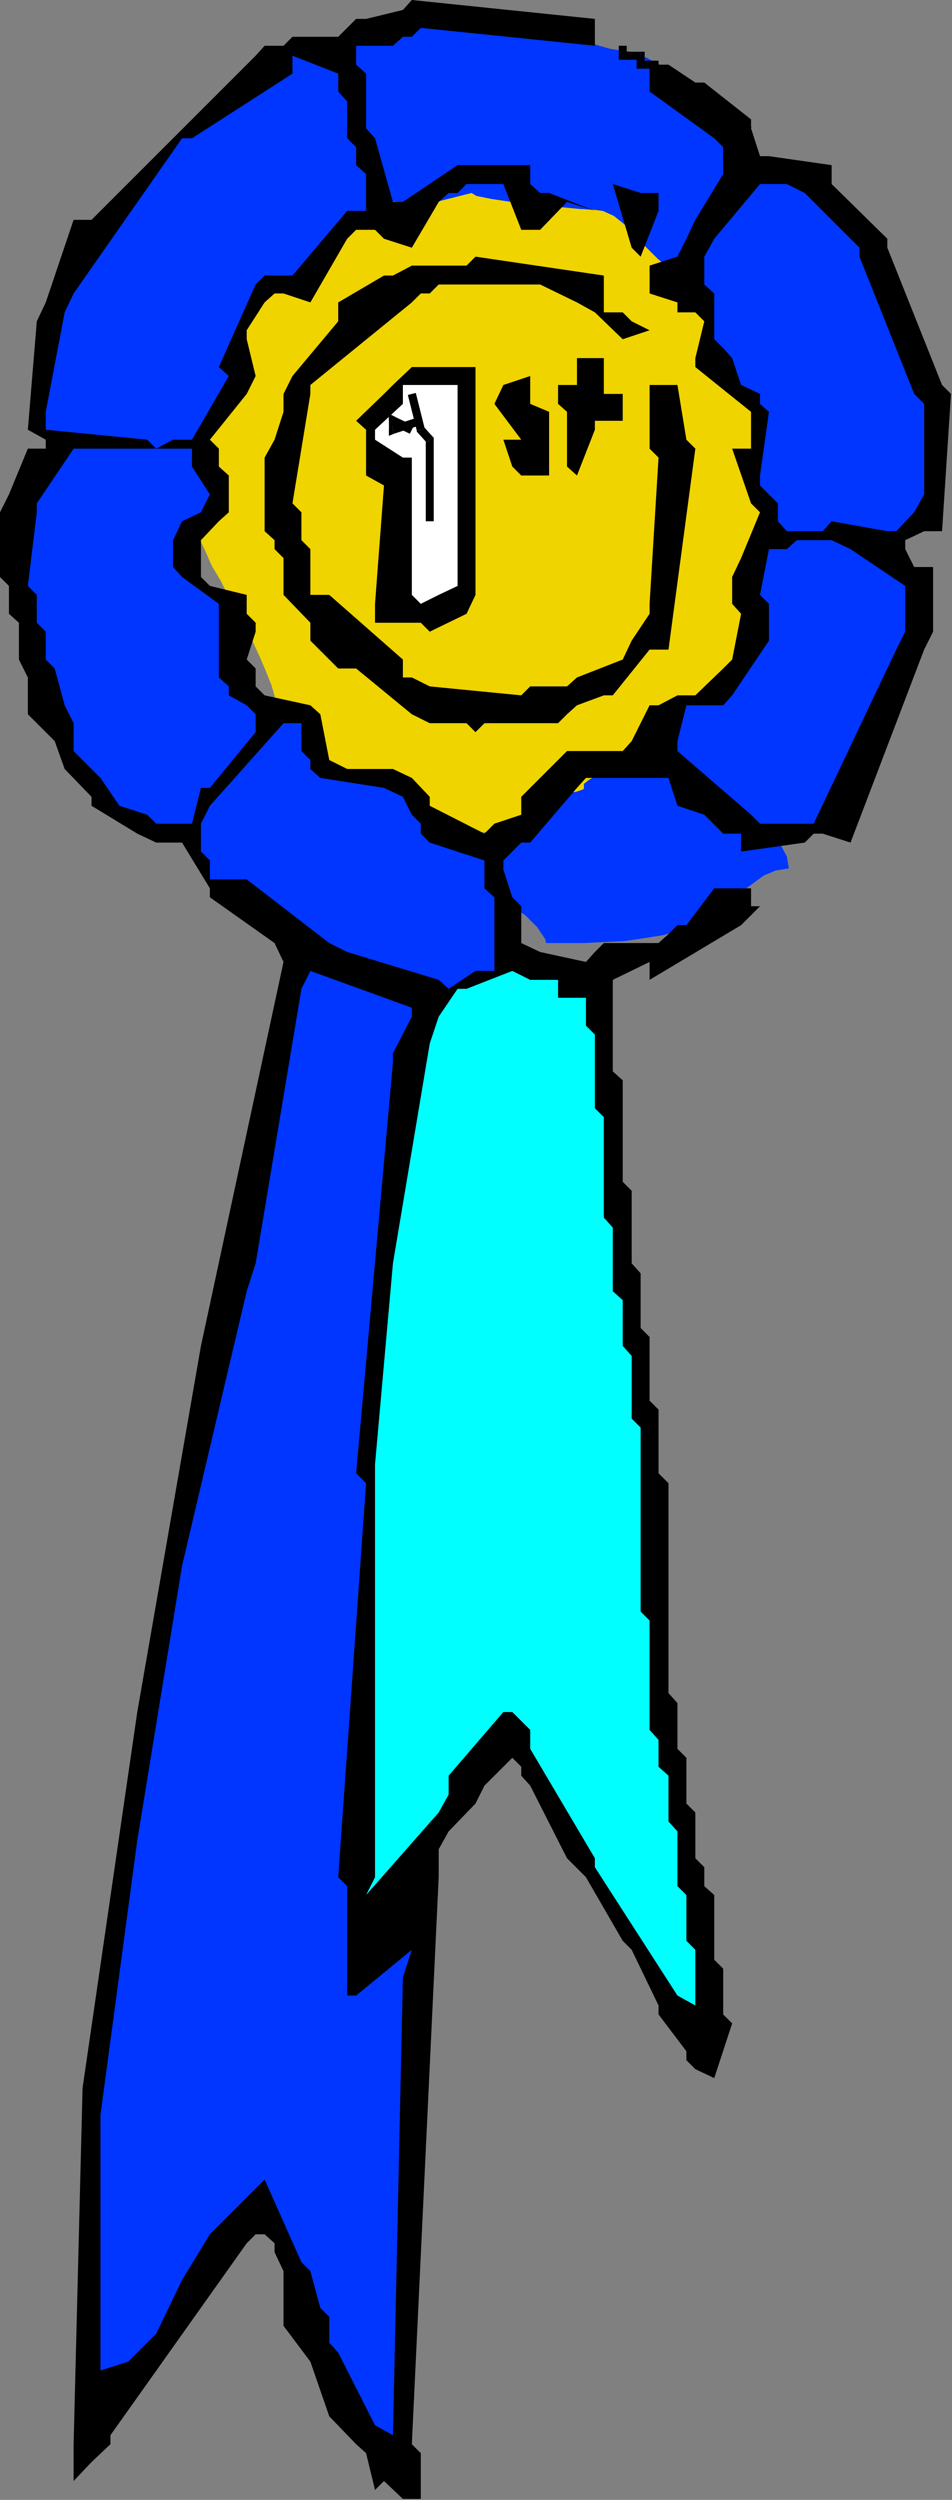 <?xml version="1.0" encoding="UTF-8" standalone="no"?>
<svg
   xmlns:dc="http://purl.org/dc/elements/1.1/"
   xmlns:cc="http://creativecommons.org/ns#"
   xmlns:rdf="http://www.w3.org/1999/02/22-rdf-syntax-ns#"
   xmlns:svg="http://www.w3.org/2000/svg"
   xmlns="http://www.w3.org/2000/svg"
   xmlns:sodipodi="http://sodipodi.sourceforge.net/DTD/sodipodi-0.dtd"
   xmlns:inkscape="http://www.inkscape.org/namespaces/inkscape"
   version="1.0"
   width="24.308mm"
   height="63.83mm"
   id="svg73"
   sodipodi:docname="AD003777.WMF">
  <rect width="100%" height="100%" fill="#808080" stroke="none"/>
  <sodipodi:namedview
     pagecolor="#ffffff"
     bordercolor="#666666"
     borderopacity="1"
     objecttolerance="10"
     gridtolerance="10"
     guidetolerance="10"
     inkscape:pageopacity="0"
     inkscape:pageshadow="2"
     inkscape:window-width="640"
     inkscape:window-height="480"
     id="namedview75" />
  <defs
     id="defs3">
    <pattern
       id="WMFhbasepattern"
       patternUnits="userSpaceOnUse"
       width="6"
       height="6"
       x="0"
       y="0" />
  </defs>
  <path
     style="fill:#f0d400;fill-rule:evenodd;fill-opacity:1;stroke:none;"
     d="  M 69.888,25.824   L 69.6,24.192   L 68.736,22.272   L 67.392,20.16   L 65.856,17.856   L 64.032,15.744   L 62.304,13.824   L 60.576,12.288   L 59.04,11.328   L 58.56,11.136   L 57.792,11.04   L 56.832,10.848   L 55.68,10.656   L 54.432,10.56   L 52.992,10.368   L 51.456,10.272   L 49.92,10.08   L 48.384,9.984   L 46.848,9.888   L 45.312,9.792   L 43.968,9.696   L 42.72,9.6   L 41.664,9.504   L 40.8,9.504   L 40.128,9.504   L 38.976,9.696   L 37.728,9.984   L 36.48,10.368   L 35.328,10.848   L 34.08,11.328   L 32.832,11.904   L 31.68,12.48   L 30.528,13.152   L 29.376,13.824   L 28.32,14.592   L 27.264,15.36   L 26.304,16.128   L 25.344,16.992   L 24.48,17.76   L 23.712,18.624   L 22.944,19.488   L 21.984,20.544   L 21.12,21.792   L 20.256,23.136   L 19.584,24.576   L 18.912,26.112   L 18.336,27.744   L 17.856,29.376   L 17.472,31.008   L 17.088,32.736   L 16.8,34.464   L 16.608,36.192   L 16.512,37.824   L 16.416,39.456   L 16.512,41.088   L 16.512,42.528   L 16.704,43.968   L 16.896,45.504   L 17.28,47.04   L 17.76,48.576   L 18.336,50.112   L 19.008,51.552   L 19.776,53.088   L 20.448,54.624   L 21.312,56.064   L 22.08,57.6   L 22.848,59.04   L 23.712,60.48   L 24.384,61.92   L 25.056,63.36   L 25.632,64.704   L 26.208,66.144   L 26.592,67.488   L 27.072,69.024   L 27.744,70.848   L 28.608,72.864   L 29.76,74.88   L 31.008,76.704   L 32.448,78.336   L 33.984,79.488   L 35.616,80.16   L 36.384,80.352   L 37.536,80.448   L 38.784,80.544   L 40.224,80.544   L 41.856,80.544   L 43.584,80.448   L 45.408,80.448   L 47.328,80.256   L 49.152,80.16   L 50.976,79.968   L 52.704,79.776   L 54.336,79.488   L 55.872,79.296   L 57.12,79.008   L 58.176,78.624   L 59.04,78.336   L 61.344,76.896   L 63.648,75.168   L 65.76,73.344   L 67.872,71.232   L 69.792,69.024   L 71.52,66.624   L 73.248,64.032   L 74.688,61.44   L 76.032,58.656   L 77.088,55.776   L 78.048,52.896   L 78.72,49.824   L 79.2,46.848   L 79.392,43.776   L 79.296,40.704   L 78.912,37.632   L 78.816,37.056   L 78.432,36.096   L 78.048,34.848   L 77.568,33.504   L 76.992,32.16   L 76.608,31.008   L 76.224,30.048   L 76.128,29.472   L 75.84,29.184   L 75.264,28.416   L 74.688,27.552   L 74.4,26.784   L 73.92,26.592   L 73.248,26.208   L 72.576,25.536   L 71.808,24.864   L 71.04,24.096   L 70.464,23.328   L 70.08,22.656   L 69.888,22.176   L 70.944,23.52   L 71.328,24.288   L 71.328,24.48   L 71.04,24.288   L 70.368,23.808   L 69.6,23.232   L 68.832,22.656   L 68.064,22.176   L 68.16,22.752   L 68.256,23.232   L 68.448,23.616   L 68.736,24   L 68.928,24.384   L 69.216,24.768   L 69.6,25.248   L 69.888,25.824  z "
     id="path5" />
  <path
     style="fill:#0036ff;fill-rule:evenodd;fill-opacity:1;stroke:none;"
     d="  M 63.552,71.136   L 62.496,71.808   L 61.44,72.48   L 60.288,73.152   L 59.232,73.728   L 58.272,74.304   L 57.504,74.88   L 56.832,75.264   L 56.352,75.648   L 56.352,76.512   L 56.352,76.128   L 56.16,76.224   L 55.584,76.416   L 54.528,76.512   L 54.432,76.896   L 54.144,77.376   L 53.664,77.856   L 53.184,78.336   L 52.704,78.912   L 52.224,79.392   L 51.936,79.776   L 51.84,80.16   L 49.152,80.16   L 48.192,81.12   L 48.192,81.792   L 48.384,82.56   L 48.48,83.424   L 48.672,84.288   L 48.864,85.152   L 48.96,85.92   L 49.152,86.688   L 49.152,87.456   L 49.536,87.552   L 50.112,87.936   L 50.688,88.32   L 51.264,88.896   L 51.84,89.472   L 52.224,90.048   L 52.608,90.624   L 52.704,91.008   L 54.432,91.008   L 56.352,91.008   L 58.272,90.912   L 60.288,90.816   L 62.208,90.528   L 64.032,90.24   L 65.664,89.76   L 67.104,89.184   L 67.104,88.32   L 68.352,88.128   L 69.6,87.648   L 70.656,86.88   L 71.616,86.016   L 72.672,85.248   L 73.728,84.48   L 74.88,84   L 76.128,83.808   L 75.936,82.656   L 75.264,81.408   L 74.4,79.968   L 73.344,78.624   L 72.288,77.28   L 71.232,76.224   L 70.368,75.264   L 69.888,74.784   L 69.408,74.4   L 68.64,74.112   L 67.68,73.824   L 66.72,73.536   L 65.664,73.248   L 64.8,73.152   L 64.032,72.96   L 63.552,72.96   L 63.456,72.192   L 63.264,72   L 63.168,71.904   L 63.552,71.136  z "
     id="path7" />
  <path
     style="fill:#0036ff;fill-rule:evenodd;fill-opacity:1;stroke:none;"
     d="  M 72.576,12.288   L 71.136,11.52   L 69.696,10.56   L 68.16,9.408   L 66.72,8.352   L 65.184,7.2   L 63.648,6.24   L 62.208,5.472   L 60.864,4.992   L 60,4.896   L 58.848,4.704   L 57.504,4.32   L 56.064,3.84   L 54.816,3.36   L 53.76,2.688   L 52.992,2.112   L 52.704,1.44   L 51.84,1.44   L 50.784,1.344   L 49.632,1.248   L 48.48,1.248   L 47.232,1.152   L 45.984,1.056   L 44.64,0.96   L 43.392,0.96   L 42.048,0.96   L 40.8,1.056   L 39.552,1.152   L 38.4,1.44   L 37.248,1.728   L 36.288,2.112   L 35.424,2.592   L 34.656,3.168   L 31.968,5.952   L 31.488,6.624   L 31.2,7.296   L 31.104,7.968   L 31.104,8.64   L 30.24,8.64   L 30.048,9.696   L 30.144,10.944   L 30.336,12.192   L 30.72,13.344   L 31.2,14.496   L 31.584,15.456   L 31.872,16.32   L 31.968,16.8   L 34.656,16.8   L 33.504,16.8   L 33.696,16.992   L 34.272,17.568   L 34.656,18.624   L 36.48,18.624   L 36.48,19.488   L 36.48,19.104   L 36.672,19.2   L 37.248,19.392   L 38.304,19.488   L 38.304,20.448   L 45.504,18.624   L 45.984,18.912   L 47.424,19.2   L 49.344,19.488   L 51.552,19.776   L 53.856,19.968   L 55.872,20.16   L 57.408,20.256   L 58.176,20.352   L 59.232,20.832   L 60.192,21.6   L 61.248,22.656   L 62.304,23.808   L 63.456,24.96   L 64.608,25.92   L 65.856,26.496   L 67.104,26.784   L 67.2,26.112   L 67.584,25.536   L 67.968,24.96   L 68.544,24.48   L 69.024,24   L 69.408,23.424   L 69.792,22.848   L 69.888,22.176   L 69.888,20.448   L 70.752,20.448   L 70.752,13.152   L 72.576,12.288  z "
     id="path9" />
  <path
     style="fill:#000000;fill-rule:evenodd;fill-opacity:1;stroke:none;"
     d="  M 36.192,240.288   L 35.328,236.736   L 34.368,235.872   L 31.776,233.184   L 31.776,233.184   L 29.952,227.904   L 29.952,227.904   L 27.36,224.448   L 27.36,224.448   L 27.36,219.168   L 26.496,217.344   L 26.496,216.48   L 25.536,215.616   L 24.672,215.616   L 23.808,216.48   L 10.656,235.008   L 10.656,235.872   L 8.832,237.6   L 8.832,237.6   L 8.832,237.6   L 8.832,237.6   L 7.104,239.424   L 7.104,239.424   L 7.104,238.464   L 7.104,235.872   L 7.968,201.504   L 7.968,201.504   L 13.248,165.216   L 13.248,165.216   L 19.392,129.888   L 19.392,129.888   L 27.36,92.832   L 26.496,91.008   L 20.256,86.592   L 20.256,85.728   L 17.568,81.312   L 16.704,81.312   L 15.072,81.312   L 13.248,80.448   L 8.832,77.76   L 8.832,76.896   L 6.24,74.208   L 6.24,74.208   L 5.28,71.52   L 5.28,71.52   L 2.688,68.928   L 2.688,68.928   L 2.688,65.376   L 1.824,63.648   L 1.824,60.096   L 0.864,59.232   L 0.864,56.544   L 0,55.68   L 0,49.44   L 0.864,47.712   L 2.688,43.296   L 4.416,43.296   L 4.416,42.432   L 2.688,41.472   L 3.552,31.008   L 4.416,29.184   L 7.104,21.216   L 8.832,21.216   L 23.808,6.24   L 24.672,5.376   L 25.536,4.416   L 27.36,4.416   L 28.224,3.552   L 29.088,3.552   L 32.64,3.552   L 33.504,2.688   L 34.368,1.824   L 35.328,1.824   L 38.88,0.96   L 39.744,0   L 57.408,1.824   L 57.408,4.416   L 40.608,2.688   L 39.744,3.552   L 38.88,3.552   L 37.92,4.416   L 34.368,4.416   L 34.368,5.376   L 34.368,6.24   L 35.328,7.104   L 35.328,12.384   L 36.192,13.344   L 37.92,19.488   L 38.88,19.488   L 44.16,15.936   L 45.024,15.936   L 51.168,15.936   L 51.168,17.76   L 52.128,18.624   L 52.992,18.624   L 57.408,20.352   L 54.72,19.488   L 52.128,22.176   L 50.304,22.176   L 48.576,17.76   L 47.712,17.76   L 45.024,17.76   L 44.16,18.624   L 43.296,18.624   L 42.336,19.488   L 39.744,23.904   L 37.056,23.04   L 36.192,22.176   L 35.328,22.176   L 34.368,22.176   L 33.504,23.04   L 29.952,29.184   L 27.36,28.32   L 26.496,28.32   L 25.536,29.184   L 23.808,31.872   L 23.808,32.736   L 24.672,36.288   L 23.808,38.016   L 20.256,42.432   L 21.12,43.296   L 21.12,45.024   L 22.08,45.888   L 22.08,49.44   L 21.12,50.304   L 19.392,52.128   L 19.392,52.992   L 19.392,55.68   L 20.256,56.544   L 23.808,57.408   L 23.808,59.232   L 24.672,60.096   L 24.672,60.96   L 23.808,63.648   L 24.672,64.512   L 24.672,66.24   L 25.536,67.104   L 29.952,68.064   L 30.912,68.928   L 31.776,73.344   L 33.504,74.208   L 37.92,74.208   L 39.744,75.072   L 41.472,76.896   L 41.472,77.76   L 46.752,80.448   L 47.712,79.488   L 50.304,78.624   L 50.304,76.896   L 54.72,72.48   L 56.544,72.48   L 60.096,72.48   L 60.96,71.52   L 62.688,68.064   L 64.512,68.064   L 63.552,68.064   L 63.552,68.064   L 65.376,67.104   L 65.376,67.104   L 67.104,67.104   L 67.104,67.104   L 69.792,64.512   L 70.656,63.648   L 71.52,59.232   L 70.656,58.272   L 70.656,55.68   L 71.52,53.856   L 73.344,49.44   L 72.48,48.576   L 70.656,43.296   L 72.48,43.296   L 72.48,39.744   L 71.52,38.976   L 67.104,35.424   L 67.104,34.56   L 67.968,31.008   L 67.104,30.144   L 65.376,30.144   L 65.376,30.144   L 65.376,29.184   L 65.376,29.184   L 62.688,28.32   L 62.688,28.32   L 62.688,25.632   L 65.376,24.768   L 66.24,23.04   L 67.104,21.216   L 69.792,16.8   L 69.792,15.936   L 69.792,14.208   L 68.928,13.344   L 62.688,8.832   L 62.688,7.968   L 62.688,6.24   L 64.512,6.24   L 67.104,7.968   L 67.968,7.968   L 72.48,11.52   L 72.48,12.384   L 73.344,15.072   L 74.208,15.072   L 80.256,15.936   L 80.256,17.76   L 85.632,23.04   L 85.632,23.904   L 90.912,37.152   L 91.776,38.016   L 90.912,51.264   L 89.184,51.264   L 87.36,52.128   L 87.36,52.992   L 88.224,54.72   L 90.048,54.72   L 90.048,60.96   L 89.184,62.688   L 82.08,81.312   L 79.392,80.448   L 78.528,80.448   L 77.664,81.312   L 71.52,82.176   L 71.52,80.448   L 69.792,80.448   L 69.792,80.448   L 67.968,78.624   L 67.968,78.624   L 65.376,77.76   L 65.376,77.76   L 64.512,75.072   L 61.824,75.072   L 56.544,75.072   L 55.68,76.032   L 51.168,81.312   L 50.304,81.312   L 48.576,83.04   L 48.576,83.904   L 49.44,86.592   L 50.304,87.456   L 50.304,91.008   L 52.128,91.872   L 56.544,92.832   L 57.408,91.872   L 58.272,91.008   L 59.136,91.008   L 63.552,91.008   L 64.512,90.144   L 65.376,89.28   L 66.24,89.28   L 68.928,85.728   L 70.656,85.728   L 70.656,85.728   L 70.656,85.728   L 72.48,85.728   L 72.48,85.728   L 72.48,87.456   L 72.48,87.456   L 73.344,87.456   L 71.52,89.28   L 62.688,94.56   L 62.688,92.832   L 59.136,94.56   L 59.136,95.424   L 59.136,103.392   L 60.096,104.256   L 60.096,114.048   L 60.96,114.912   L 60.96,121.92   L 61.824,122.88   L 61.824,128.16   L 62.688,129.024   L 62.688,135.168   L 63.552,136.032   L 63.552,142.176   L 64.512,143.136   L 64.512,163.392   L 65.376,164.352   L 65.376,168.768   L 66.24,169.632   L 66.24,174.048   L 67.104,174.912   L 67.104,179.328   L 67.968,180.192   L 67.968,182.016   L 68.928,182.88   L 68.928,189.12   L 69.792,189.984   L 69.792,194.4   L 70.656,195.264   L 68.928,200.544   L 67.104,199.68   L 66.24,198.816   L 66.24,197.952   L 63.552,194.4   L 63.552,193.536   L 60.96,188.16   L 60.096,187.296   L 56.544,181.152   L 54.72,179.328   L 51.168,172.32   L 50.304,171.36   L 50.304,170.496   L 49.44,169.632   L 46.752,172.32   L 46.752,172.32   L 45.888,174.048   L 45.888,174.048   L 43.296,176.736   L 43.296,176.736   L 42.336,178.464   L 42.336,181.152   L 39.744,235.872   L 40.608,236.736   L 40.608,241.152   L 38.88,241.152   L 37.056,239.424   L 36.192,240.288  z "
     id="path11" />
  <path
     style="fill:#0036ff;fill-rule:evenodd;fill-opacity:1;stroke:none;"
     d="  M 36.192,234.048   L 32.64,227.04   L 31.776,226.08   L 31.776,223.584   L 30.912,222.72   L 29.952,219.168   L 29.088,218.304   L 25.536,210.336   L 24.672,211.2   L 20.256,215.616   L 20.256,215.616   L 17.568,220.032   L 17.568,220.032   L 15.072,225.216   L 15.072,225.216   L 12.384,227.904   L 9.696,228.768   L 9.696,204.096   L 9.696,204.096   L 13.248,177.6   L 13.248,177.6   L 17.568,151.104   L 17.568,151.104   L 23.808,124.608   L 24.672,121.92   L 29.088,95.424   L 29.952,93.696   L 39.744,97.248   L 39.744,98.112   L 37.92,101.664   L 37.92,102.528   L 34.368,142.176   L 35.328,143.136   L 32.64,181.152   L 33.504,182.016   L 33.504,192.576   L 34.368,192.576   L 39.744,188.16   L 38.88,190.848   L 37.92,235.008   L 36.192,234.048  z "
     id="path13" />
  <path
     style="fill:#00ffff;fill-rule:evenodd;fill-opacity:1;stroke:none;"
     d="  M 65.376,192.576   L 57.408,180.192   L 57.408,179.328   L 51.168,168.768   L 51.168,167.904   L 51.168,166.944   L 50.304,166.08   L 49.44,165.216   L 48.576,165.216   L 43.296,171.36   L 43.296,172.32   L 43.296,173.184   L 42.336,174.912   L 35.328,182.88   L 36.192,181.152   L 36.192,162.528   L 36.192,162.528   L 36.192,141.312   L 36.192,141.312   L 37.92,121.92   L 37.92,121.92   L 41.472,100.704   L 42.336,98.112   L 44.16,95.424   L 45.024,95.424   L 49.44,93.696   L 51.168,94.56   L 53.856,94.56   L 53.856,96.288   L 56.544,96.288   L 56.544,98.112   L 56.544,98.976   L 57.408,99.84   L 57.408,106.944   L 58.272,107.808   L 58.272,117.504   L 59.136,118.464   L 59.136,124.608   L 60.096,125.472   L 60.096,129.888   L 60.96,130.848   L 60.96,136.896   L 61.824,137.76   L 61.824,155.52   L 62.688,156.384   L 62.688,166.944   L 63.552,167.904   L 63.552,170.496   L 64.512,171.36   L 64.512,175.776   L 65.376,176.736   L 65.376,182.016   L 66.24,182.88   L 66.24,187.296   L 67.104,188.16   L 67.104,193.536   L 65.376,192.576  z "
     id="path15" />
  <path
     style="fill:#0036ff;fill-rule:evenodd;fill-opacity:1;stroke:none;"
     d="  M 42.336,94.56   L 33.504,91.872   L 31.776,91.008   L 23.808,84.864   L 22.944,84.864   L 20.256,84.864   L 20.256,83.04   L 19.392,82.176   L 19.392,81.312   L 19.392,79.488   L 20.256,77.76   L 27.36,69.792   L 29.088,69.792   L 29.088,72.48   L 29.952,73.344   L 29.952,74.208   L 30.912,75.072   L 37.056,76.032   L 38.88,76.896   L 39.744,78.624   L 40.608,79.488   L 40.608,80.448   L 41.472,81.312   L 46.752,83.04   L 46.752,84.864   L 46.752,85.728   L 47.712,86.592   L 47.712,93.696   L 45.888,93.696   L 43.296,95.424   L 42.336,94.56  z "
     id="path17" />
  <path
     style="fill:#0036ff;fill-rule:evenodd;fill-opacity:1;stroke:none;"
     d="  M 14.208,78.624   L 11.52,77.76   L 11.52,77.76   L 9.696,75.072   L 9.696,75.072   L 7.104,72.48   L 7.104,72.48   L 7.104,69.792   L 6.24,68.064   L 5.28,64.512   L 4.416,63.648   L 4.416,60.96   L 3.552,60.096   L 3.552,57.408   L 2.688,56.544   L 3.552,49.44   L 3.552,48.576   L 7.104,43.296   L 7.968,43.296   L 18.528,43.296   L 18.528,45.024   L 20.256,47.712   L 19.392,49.44   L 17.568,50.304   L 16.704,52.128   L 16.704,54.72   L 17.568,55.68   L 21.12,58.272   L 21.12,60.096   L 21.12,65.376   L 22.08,66.24   L 22.08,67.104   L 23.808,68.064   L 24.672,68.928   L 24.672,70.656   L 20.256,76.032   L 19.392,76.032   L 18.528,79.488   L 16.704,79.488   L 15.072,79.488   L 14.208,78.624  z "
     id="path19" />
  <path
     style="fill:#0036ff;fill-rule:evenodd;fill-opacity:1;stroke:none;"
     d="  M 72.48,78.624   L 65.376,72.48   L 65.376,71.52   L 66.24,68.064   L 67.968,68.064   L 69.792,68.064   L 70.656,67.104   L 74.208,61.824   L 74.208,60.96   L 74.208,58.272   L 73.344,57.408   L 74.208,52.992   L 75.936,52.992   L 76.896,52.128   L 77.664,52.128   L 80.256,52.128   L 82.08,52.992   L 87.36,56.544   L 87.36,57.408   L 87.36,60.96   L 86.496,62.688   L 78.528,79.488   L 77.664,79.488   L 73.344,79.488   L 72.48,78.624  z "
     id="path21" />
  <path
     style="fill:#000000;fill-rule:evenodd;fill-opacity:1;stroke:none;"
     d="  M 45.024,69.792   L 41.472,69.792   L 39.744,68.928   L 34.368,64.512   L 32.64,64.512   L 29.952,61.824   L 29.952,60.096   L 27.36,57.408   L 27.36,56.544   L 27.36,53.856   L 26.496,52.992   L 26.496,52.128   L 25.536,51.264   L 25.536,44.16   L 26.496,42.432   L 27.36,39.744   L 27.36,38.976   L 27.36,38.016   L 28.224,36.288   L 32.64,31.008   L 32.64,29.184   L 37.056,26.592   L 37.92,26.592   L 39.744,25.632   L 40.608,25.632   L 45.024,25.632   L 45.888,24.768   L 58.272,26.592   L 58.272,28.32   L 58.272,30.144   L 58.272,30.144   L 60.096,30.144   L 60.096,30.144   L 60.96,31.008   L 60.96,31.008   L 62.688,31.872   L 60.096,32.736   L 57.408,30.144   L 55.68,29.184   L 52.128,27.456   L 51.168,27.456   L 42.336,27.456   L 41.472,28.32   L 40.608,28.32   L 39.744,29.184   L 29.952,37.152   L 29.952,38.016   L 28.224,48.576   L 29.088,49.44   L 29.088,52.128   L 29.952,52.992   L 29.952,57.408   L 31.776,57.408   L 38.88,63.648   L 38.88,65.376   L 39.744,65.376   L 41.472,66.24   L 50.304,67.104   L 51.168,66.24   L 54.72,66.24   L 55.68,65.376   L 60.096,63.648   L 60.96,61.824   L 62.688,59.232   L 62.688,58.272   L 63.552,44.16   L 62.688,43.296   L 62.688,37.152   L 65.376,37.152   L 66.24,42.432   L 67.104,43.296   L 64.512,62.688   L 62.688,62.688   L 59.136,67.104   L 58.272,67.104   L 55.68,68.064   L 54.72,68.928   L 53.856,69.792   L 52.992,69.792   L 46.752,69.792   L 45.888,70.656   L 45.888,70.656   L 45.024,69.792  z "
     id="path23" />
  <path
     style="fill:#000000;fill-rule:evenodd;fill-opacity:1;stroke:none;"
     d="  M 40.608,60.096   L 36.192,60.096   L 36.192,58.272   L 37.056,46.848   L 35.328,45.888   L 35.328,41.472   L 34.368,40.608   L 37.056,38.016   L 37.92,37.152   L 39.744,35.424   L 41.472,35.424   L 45.888,35.424   L 45.888,37.152   L 45.888,57.408   L 45.024,59.232   L 41.472,60.96   L 40.608,60.096  z "
     id="path25" />
  <path
     style="fill:#ffffff;fill-rule:evenodd;fill-opacity:1;stroke:none;"
     d="  M 39.744,57.408   L 39.744,44.16   L 38.88,44.16   L 36.192,42.432   L 36.192,41.472   L 38.88,38.976   L 38.88,37.152   L 44.16,37.152   L 44.16,38.976   L 44.16,56.544   L 42.336,57.408   L 40.608,58.272   L 39.744,57.408  z "
     id="path27" />
  <path
     style="fill:#0036ff;fill-rule:evenodd;fill-opacity:1;stroke:none;"
     d="  M 75.072,50.304   L 75.072,48.576   L 74.208,47.712   L 73.344,46.848   L 73.344,45.888   L 74.208,39.744   L 73.344,38.976   L 73.344,38.016   L 71.52,37.152   L 70.656,34.56   L 69.792,33.6   L 68.928,32.736   L 68.928,31.872   L 68.928,28.32   L 67.968,27.456   L 67.968,24.768   L 68.928,23.04   L 73.344,17.76   L 74.208,17.76   L 75.936,17.76   L 77.664,18.624   L 82.944,23.904   L 82.944,24.768   L 88.224,38.016   L 89.184,38.976   L 89.184,47.712   L 88.224,49.44   L 86.496,51.264   L 85.632,51.264   L 80.256,50.304   L 79.392,51.264   L 75.936,51.264   L 75.072,50.304  z "
     id="path29" />
  <path
     style="fill:#000000;fill-rule:evenodd;fill-opacity:1;stroke:none;"
     d="  M 49.44,45.024   L 48.576,42.432   L 50.304,42.432   L 47.712,38.976   L 48.576,37.152   L 51.168,36.288   L 51.168,38.016   L 51.168,38.976   L 52.992,39.744   L 52.992,45.888   L 51.168,45.888   L 50.304,45.888   L 49.44,45.024  z "
     id="path31" />
  <path
     style="fill:#000000;fill-rule:evenodd;fill-opacity:1;stroke:none;"
     d="  M 54.72,45.024   L 54.72,39.744   L 53.856,38.976   L 53.856,37.152   L 55.68,37.152   L 55.68,34.56   L 58.272,34.56   L 58.272,38.016   L 60.096,38.016   L 60.096,40.608   L 58.272,40.608   L 57.408,40.608   L 57.408,41.472   L 55.68,45.888   L 54.72,45.024  z "
     id="path33" />
  <path
     style="fill:#0036ff;fill-rule:evenodd;fill-opacity:1;stroke:none;"
     d="  M 14.208,42.432   L 4.416,41.472   L 4.416,39.744   L 6.24,30.144   L 7.104,28.32   L 17.568,13.344   L 18.528,13.344   L 28.224,7.104   L 28.224,5.376   L 32.64,7.104   L 32.64,7.968   L 32.64,8.832   L 33.504,9.792   L 33.504,13.344   L 34.368,14.208   L 34.368,15.936   L 35.328,16.8   L 35.328,20.352   L 33.504,20.352   L 28.224,26.592   L 27.36,26.592   L 25.536,26.592   L 24.672,27.456   L 21.12,35.424   L 22.08,36.288   L 18.528,42.432   L 16.704,42.432   L 15.072,43.296   L 14.208,42.432  z "
     id="path35" />
  <path
     style="fill:#000000;fill-rule:evenodd;fill-opacity:1;stroke:none;"
     d="  M 60.96,23.904   L 59.136,17.76   L 61.824,18.624   L 63.552,18.624   L 63.552,20.352   L 61.824,24.768   L 60.96,23.904  z "
     id="path37" />
  <path
     style="fill:#000000;fill-rule:nonzero;fill-opacity:1;stroke:none;"
     d="  M 41.184,42.72   L 41.088,42.432   L 41.088,50.304   L 41.856,50.304   L 41.856,42.432   L 41.76,42.144   L 41.856,42.432   L 41.856,42.24   L 41.76,42.144  z "
     id="path39" />
  <path
     style="fill:#000000;fill-rule:nonzero;fill-opacity:1;stroke:none;"
     d="  M 40.224,41.568   L 40.32,41.76   L 41.184,42.72   L 41.76,42.144   L 40.896,41.184   L 40.992,41.376   L 40.224,41.568   L 40.224,41.664   L 40.32,41.76  z "
     id="path41" />
  <path
     style="fill:#000000;fill-rule:nonzero;fill-opacity:1;stroke:none;"
     d="  M 39.744,38.016   L 39.36,38.112   L 40.224,41.568   L 40.992,41.376   L 40.128,37.92   L 39.744,38.016  z "
     id="path43" />
  <path
     style="fill:#000000;fill-rule:nonzero;fill-opacity:1;stroke:none;"
     d="  M 38.304,40.608   L 37.728,40.992   L 39.552,41.856   L 39.936,41.088   L 38.112,40.224   L 37.536,40.608   L 38.112,40.224   L 37.536,39.936   L 37.536,40.608  z "
     id="path45" />
  <path
     style="fill:#000000;fill-rule:nonzero;fill-opacity:1;stroke:none;"
     d="  M 38.304,40.608   L 37.92,40.608   L 37.92,40.608   L 37.92,40.608   L 37.92,40.608   L 37.536,40.608   L 38.112,40.224   L 37.536,39.936   L 37.536,40.608  z "
     id="path47" />
  <path
     style="fill:#000000;fill-rule:nonzero;fill-opacity:1;stroke:none;"
     d="  M 38.304,40.608   L 37.92,40.608   L 37.92,40.608   L 37.92,40.608   L 37.92,40.608   L 37.536,40.608   L 38.112,40.224   L 37.536,39.936   L 37.536,40.608  z "
     id="path49" />
  <path
     style="fill:#000000;fill-rule:nonzero;fill-opacity:1;stroke:none;"
     d="  M 38.304,40.608   L 37.92,40.608   L 37.92,40.608   L 37.92,40.608   L 37.92,40.608   L 37.536,40.608   L 38.112,40.224   L 37.536,39.936   L 37.536,40.608  z "
     id="path51" />
  <path
     style="fill:#000000;fill-rule:nonzero;fill-opacity:1;stroke:none;"
     d="  M 37.824,41.088   L 38.304,41.472   L 38.304,40.608   L 37.536,40.608   L 37.536,41.472   L 38.016,41.856   L 37.536,41.472   L 37.536,42.048   L 38.016,41.856  z "
     id="path53" />
  <path
     style="fill:#000000;fill-rule:nonzero;fill-opacity:1;stroke:none;"
     d="  M 37.824,41.088   L 37.92,41.472   L 37.92,41.472   L 37.92,41.472   L 37.92,41.472   L 38.016,41.856   L 37.536,41.472   L 37.536,42.048   L 38.016,41.856  z "
     id="path55" />
  <path
     style="fill:#000000;fill-rule:nonzero;fill-opacity:1;stroke:none;"
     d="  M 40.608,40.608   L 40.512,40.224   L 37.824,41.088   L 38.016,41.856   L 40.704,40.992   L 40.608,40.608  z "
     id="path57" />
  <path
     style="fill:#000000;fill-rule:nonzero;fill-opacity:1;stroke:none;"
     d="  M 61.44,6.24   L 61.824,6.624   L 63.552,6.624   L 63.552,5.856   L 61.824,5.856   L 62.208,6.24   L 61.44,6.24   L 61.44,6.624   L 61.824,6.624  z "
     id="path59" />
  <path
     style="fill:#000000;fill-rule:nonzero;fill-opacity:1;stroke:none;"
     d="  M 61.44,6.24   L 61.824,6.24   L 61.824,6.24   L 61.824,6.24   L 61.824,6.24   L 62.208,6.24   L 61.44,6.24   L 61.44,6.624   L 61.824,6.624  z "
     id="path61" />
  <path
     style="fill:#000000;fill-rule:nonzero;fill-opacity:1;stroke:none;"
     d="  M 61.824,5.76   L 61.44,5.376   L 61.44,6.24   L 62.208,6.24   L 62.208,5.376   L 61.824,4.992   L 62.208,5.376   L 62.208,4.992   L 61.824,4.992  z "
     id="path63" />
  <path
     style="fill:#000000;fill-rule:nonzero;fill-opacity:1;stroke:none;"
     d="  M 61.824,5.76   L 61.824,5.376   L 61.824,5.376   L 61.824,5.376   L 61.824,5.376   L 61.824,4.992   L 62.208,5.376   L 62.208,4.992   L 61.824,4.992  z "
     id="path65" />
  <path
     style="fill:#000000;fill-rule:nonzero;fill-opacity:1;stroke:none;"
     d="  M 59.712,5.376   L 60.096,5.76   L 61.824,5.76   L 61.824,4.992   L 60.096,4.992   L 60.48,5.376   L 59.712,5.376   L 59.712,5.76   L 60.096,5.76  z "
     id="path67" />
  <path
     style="fill:#000000;fill-rule:nonzero;fill-opacity:1;stroke:none;"
     d="  M 59.712,5.376   L 60.096,5.376   L 60.096,5.376   L 60.096,5.376   L 60.096,5.376   L 60.48,5.376   L 59.712,5.376   L 59.712,5.76   L 60.096,5.76  z "
     id="path69" />
  <path
     style="fill:#000000;fill-rule:nonzero;fill-opacity:1;stroke:none;"
     d="  M 60.096,4.416   L 59.712,4.416   L 59.712,5.376   L 60.48,5.376   L 60.48,4.416   L 60.096,4.416  z "
     id="path71" />
</svg>
